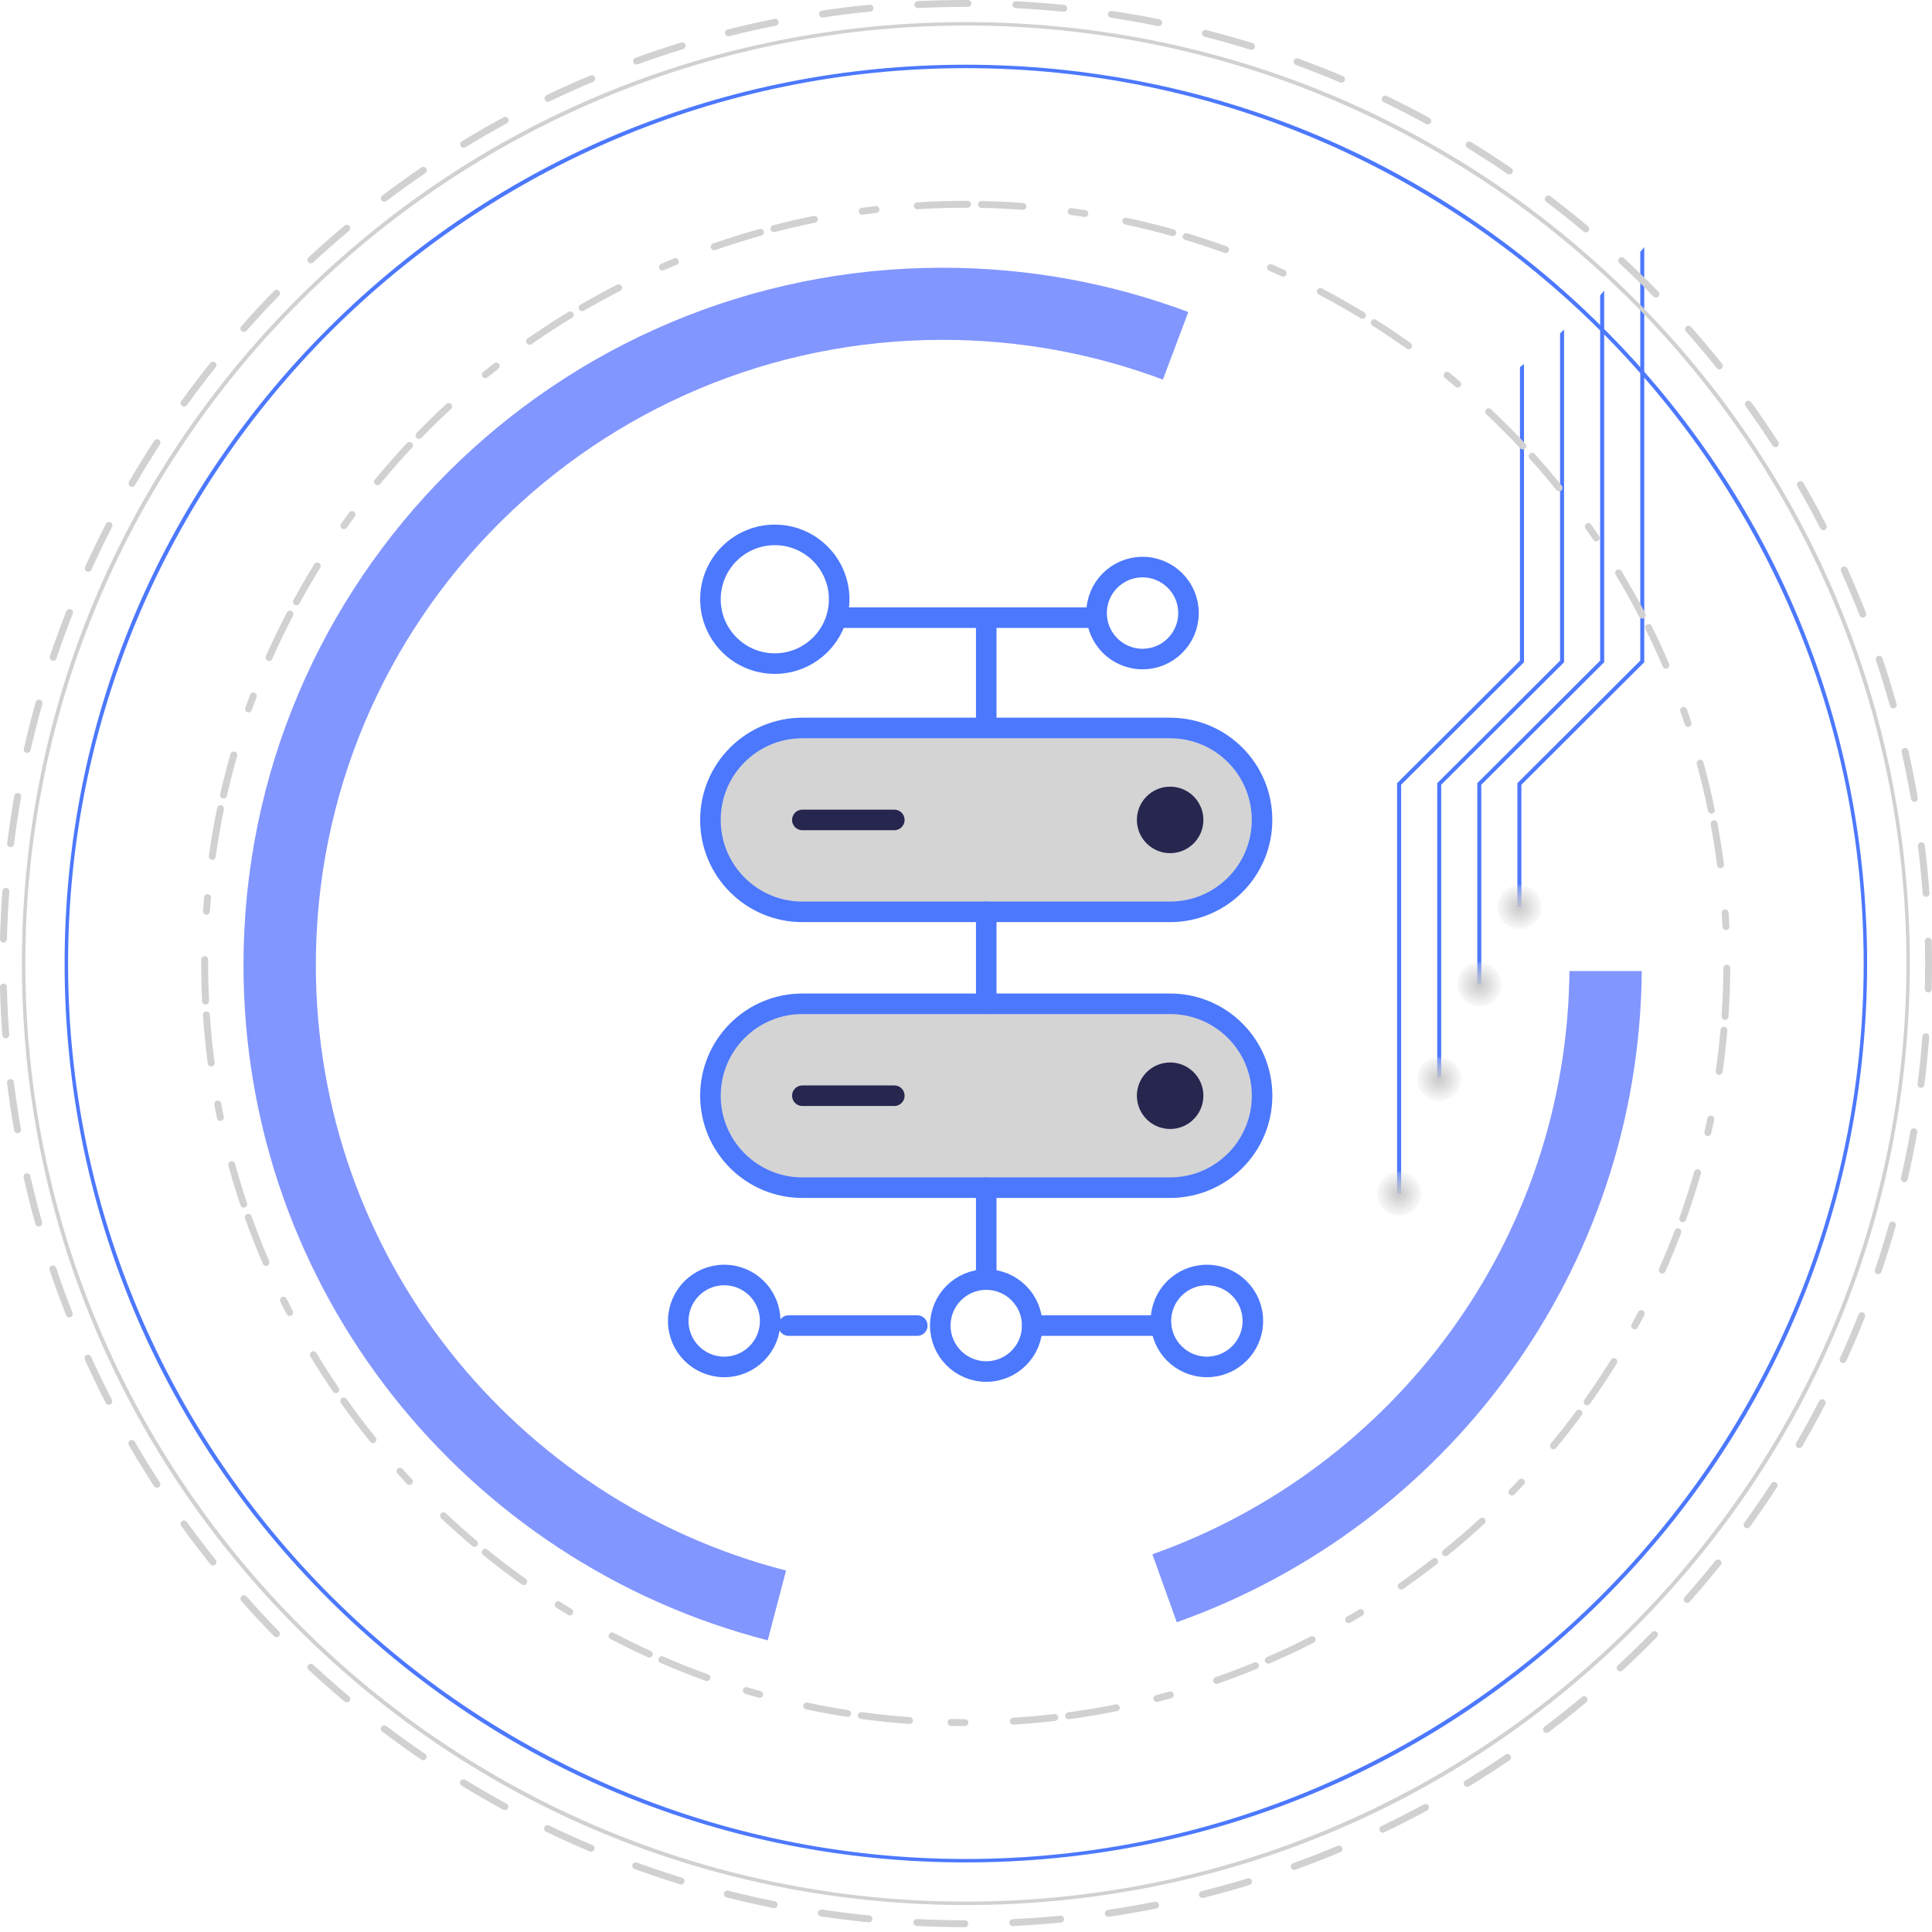 <svg xmlns="http://www.w3.org/2000/svg" width="94" height="94" viewBox="0 0 94 94" fill="none">
<path d="M56.932 48.839H39.039C36.569 48.839 34.566 50.842 34.566 53.312C34.566 55.783 36.569 57.785 39.039 57.785H56.932C59.403 57.785 61.406 55.783 61.406 53.312C61.406 50.842 59.403 48.839 56.932 48.839Z" fill="#D4D4D5" stroke="#4C78FD" stroke-linecap="round" stroke-linejoin="round"/>
<path d="M43.512 53.311H39.038" stroke="#26264F" stroke-linecap="round" stroke-linejoin="round"/>
<circle cx="56.932" cy="53.312" r="1.118" fill="#26264F" stroke="#26264F" stroke-linecap="round" stroke-linejoin="round"/>
<path d="M56.931 35.419H39.038C36.567 35.419 34.565 37.421 34.565 39.892C34.565 42.362 36.567 44.365 39.038 44.365H56.931C59.401 44.365 61.404 42.362 61.404 39.892C61.404 37.421 59.401 35.419 56.931 35.419Z" fill="#D4D4D5" stroke="#4C78FD" stroke-linecap="round" stroke-linejoin="round"/>
<path d="M43.512 39.893H39.038" stroke="#26264F" stroke-linecap="round" stroke-linejoin="round"/>
<circle cx="56.932" cy="39.892" r="1.118" fill="#26264F" stroke="#26264F" stroke-linecap="round" stroke-linejoin="round"/>
<path d="M47.985 44.365V48.839" stroke="#4C78FD" stroke-linecap="round" stroke-linejoin="round"/>
<path d="M47.985 30.274V34.971" stroke="#4C78FD" stroke-linecap="round" stroke-linejoin="round"/>
<path d="M47.985 57.785V62.258" stroke="#4C78FD" stroke-linecap="round" stroke-linejoin="round"/>
<path d="M47.985 66.731C49.221 66.731 50.222 65.729 50.222 64.494C50.222 63.259 49.221 62.257 47.985 62.257C46.75 62.257 45.749 63.259 45.749 64.494C45.749 65.729 46.75 66.731 47.985 66.731Z" stroke="#4C78FD" stroke-linecap="round" stroke-linejoin="round"/>
<path d="M58.72 66.507C59.955 66.507 60.957 65.506 60.957 64.271C60.957 63.035 59.955 62.034 58.72 62.034C57.485 62.034 56.483 63.035 56.483 64.271C56.483 65.506 57.485 66.507 58.72 66.507Z" stroke="#4C78FD" stroke-linecap="round" stroke-linejoin="round"/>
<path d="M35.237 66.507C36.472 66.507 37.473 65.506 37.473 64.271C37.473 63.035 36.472 62.034 35.237 62.034C34.001 62.034 33 63.035 33 64.271C33 65.506 34.001 66.507 35.237 66.507Z" stroke="#4C78FD" stroke-linecap="round" stroke-linejoin="round"/>
<path d="M50.222 64.495H56.485" stroke="#4C78FD" stroke-linecap="round" stroke-linejoin="round"/>
<path d="M55.59 32.065C56.825 32.065 57.826 31.063 57.826 29.828C57.826 28.593 56.825 27.591 55.59 27.591C54.354 27.591 53.353 28.593 53.353 29.828C53.353 31.063 54.354 32.065 55.59 32.065Z" stroke="#4C78FD" stroke-linecap="round" stroke-linejoin="round"/>
<path d="M37.698 32.287C39.427 32.287 40.829 30.886 40.829 29.156C40.829 27.427 39.427 26.025 37.698 26.025C35.968 26.025 34.566 27.427 34.566 29.156C34.566 30.886 35.968 32.287 37.698 32.287Z" stroke="#4C78FD" stroke-linecap="round" stroke-linejoin="round"/>
<path d="M40.827 30.052H53.352" stroke="#4C78FD" stroke-linecap="round" stroke-linejoin="round"/>
<path d="M44.63 64.495H38.368" stroke="#4C78FD" stroke-linecap="round" stroke-linejoin="round"/>
<path d="M56.58 18.468C53.246 17.22 49.636 16.535 45.865 16.535C29.021 16.535 15.367 30.153 15.367 46.952C15.367 61.127 25.089 73.036 38.245 76.413L37.353 79.809C22.684 76.04 11.847 62.759 11.847 46.953C11.847 28.216 27.078 13.026 45.865 13.026C50.07 13.026 54.098 13.789 57.816 15.182L56.58 18.468Z" fill="#8296FF"/>
<path d="M57.255 78.928L56.068 75.623C67.806 71.467 76.236 60.348 76.36 47.245L79.879 47.245C79.755 61.87 70.353 74.285 57.255 78.928Z" fill="#8296FF"/>
<path d="M74.148 32.222L68.171 38.183L68.171 58.077L67.975 58.077L67.975 38.102L73.952 32.142L73.952 17.861L74.148 17.712L74.148 32.222Z" fill="#4C78FD"/>
<path d="M76.098 32.222L70.121 38.183L70.121 52.434L69.927 52.434L69.927 38.103L75.904 32.142L75.904 16.221L76.098 16.037L76.098 32.222Z" fill="#4C78FD"/>
<path d="M78.05 32.221L72.071 38.182L72.071 47.895L71.877 47.895L71.877 38.102L77.854 32.141L77.854 14.372L78.05 14.143L78.05 32.221Z" fill="#4C78FD"/>
<path d="M80 32.221L74.023 38.182L74.023 44.135L73.827 44.135L73.827 38.102L79.806 32.141L79.806 12.254L80 12.024L80 32.221Z" fill="#4C78FD"/>
<path d="M73.925 43.065C73.332 43.065 72.852 43.543 72.852 44.135C72.852 44.727 73.332 45.205 73.925 45.205C74.518 45.205 74.998 44.727 74.998 44.135C74.998 43.543 74.518 43.065 73.925 43.065Z" fill="url(#paint0_radial_3777_30938)"/>
<path d="M71.975 46.825C71.382 46.825 70.902 47.303 70.902 47.895C70.902 48.487 71.382 48.965 71.975 48.965C72.569 48.965 73.048 48.487 73.048 47.895C73.048 47.303 72.569 46.825 71.975 46.825Z" fill="url(#paint1_radial_3777_30938)"/>
<path d="M70.023 51.431C69.43 51.431 68.95 51.909 68.95 52.501C68.95 53.093 69.43 53.571 70.023 53.571C70.617 53.571 71.096 53.093 71.096 52.501C71.096 51.909 70.617 51.431 70.023 51.431Z" fill="url(#paint2_radial_3777_30938)"/>
<path d="M68.073 57.006C67.48 57.006 67 57.485 67 58.077C67 58.669 67.48 59.147 68.073 59.147C68.666 59.147 69.146 58.669 69.146 58.077C69.146 57.485 68.666 57.006 68.073 57.006Z" fill="url(#paint3_radial_3777_30938)"/>
<path d="M15.987 15.958C24.269 7.698 35.281 3.149 46.993 3.149C58.706 3.149 69.718 7.698 78 15.958C86.281 24.218 90.843 35.2 90.843 46.882C90.843 58.563 86.281 69.546 78 77.806C69.718 86.066 58.706 90.615 46.993 90.615C35.281 90.615 24.269 86.066 15.987 77.806C7.705 69.546 3.144 58.563 3.144 46.882C3.144 35.2 7.705 24.218 15.987 15.958ZM46.993 3.316C22.907 3.316 3.312 22.86 3.312 46.882C3.312 70.904 22.907 90.447 46.993 90.447C71.079 90.447 90.675 70.904 90.675 46.882C90.675 22.86 71.079 3.316 46.993 3.316Z" fill="#4C78FD"/>
<path d="M14.516 14.491C23.191 5.84 34.726 1.075 46.993 1.075C59.261 1.075 70.796 5.84 79.47 14.491C88.144 23.142 92.922 34.647 92.922 46.882C92.922 59.117 88.144 70.62 79.47 79.273C70.796 87.924 59.261 92.688 46.993 92.688C34.726 92.688 23.191 87.924 14.516 79.273C5.842 70.621 1.065 59.117 1.065 46.882C1.065 34.647 5.842 23.142 14.516 14.491ZM46.993 1.242C21.76 1.242 1.232 21.716 1.232 46.882C1.232 72.048 21.76 92.521 46.993 92.521C72.226 92.521 92.754 72.048 92.754 46.882C92.754 21.716 72.226 1.242 46.993 1.242Z" fill="#D1D1D1"/>
<path d="M0.164 47.857L0.168 47.857C0.255 47.857 0.329 47.925 0.334 48.013L0.334 48.019C0.354 48.792 0.391 49.571 0.448 50.337C0.456 50.427 0.384 50.509 0.293 50.516C0.288 50.516 0.285 50.518 0.28 50.518C0.196 50.516 0.124 50.453 0.114 50.369L0.114 50.362C0.114 50.362 0.112 50.354 0.112 50.352C0.057 49.584 0.018 48.803 5.53004e-06 48.028L5.53019e-06 48.024C5.53421e-06 47.932 0.072 47.859 0.164 47.857ZM0.117 43.357C0.122 43.27 0.196 43.203 0.283 43.201C0.288 43.201 0.292 43.201 0.297 43.201C0.387 43.208 0.458 43.285 0.451 43.38C0.394 44.156 0.355 44.935 0.337 45.698C0.334 45.788 0.258 45.86 0.169 45.86L0.164 45.86C0.072 45.86 5.62807e-06 45.785 5.63209e-06 45.693L5.63224e-06 45.69C0.02 44.91 0.059 44.126 0.117 43.355L0.117 43.357ZM0.342 52.678C0.335 52.59 0.401 52.511 0.488 52.501C0.496 52.501 0.503 52.501 0.51 52.501C0.592 52.501 0.661 52.561 0.674 52.642L0.674 52.648C0.77 53.414 0.885 54.185 1.018 54.943C1.035 55.033 0.973 55.12 0.882 55.137C0.872 55.139 0.862 55.139 0.852 55.139C0.771 55.139 0.703 55.08 0.688 55.001C0.555 54.239 0.439 53.465 0.344 52.7C0.344 52.697 0.344 52.694 0.344 52.688L0.344 52.68L0.342 52.678ZM0.349 41.032C0.444 40.263 0.562 39.485 0.696 38.721C0.711 38.64 0.78 38.582 0.86 38.582C0.87 38.582 0.88 38.582 0.89 38.585C0.981 38.6 1.043 38.687 1.026 38.778C0.894 39.535 0.776 40.308 0.681 41.072C0.671 41.156 0.6 41.219 0.515 41.219C0.508 41.219 0.501 41.219 0.495 41.218C0.411 41.208 0.347 41.136 0.347 41.052C0.347 41.045 0.347 41.039 0.347 41.032L0.349 41.032ZM1.274 57.09C1.288 57.087 1.3 57.087 1.313 57.087C1.392 57.087 1.459 57.14 1.476 57.216L1.476 57.226C1.647 57.968 1.838 58.721 2.046 59.46L2.046 59.467C2.071 59.554 2.017 59.647 1.93 59.672C1.915 59.676 1.9 59.677 1.885 59.677C1.824 59.677 1.769 59.646 1.741 59.594L1.741 59.607L1.722 59.552C1.513 58.806 1.32 58.045 1.149 57.291C1.145 57.278 1.144 57.266 1.144 57.254C1.144 57.175 1.199 57.109 1.274 57.09ZM1.159 36.429C1.331 35.674 1.526 34.911 1.736 34.165C1.757 34.093 1.823 34.043 1.897 34.043C1.913 34.043 1.928 34.043 1.943 34.05C2.031 34.073 2.084 34.169 2.059 34.255L2.059 34.261C1.85 34.998 1.657 35.754 1.486 36.503C1.469 36.58 1.402 36.634 1.323 36.634C1.31 36.634 1.298 36.634 1.284 36.63C1.209 36.614 1.154 36.545 1.154 36.466C1.154 36.455 1.154 36.441 1.159 36.429ZM2.519 61.579C2.535 61.572 2.554 61.569 2.572 61.569C2.644 61.569 2.708 61.616 2.73 61.684C2.978 62.418 3.245 63.153 3.526 63.87C3.56 63.954 3.516 64.052 3.432 64.086C3.412 64.094 3.392 64.097 3.37 64.097C3.302 64.097 3.24 64.056 3.215 63.99C2.928 63.261 2.658 62.522 2.413 61.79C2.406 61.773 2.405 61.755 2.405 61.738C2.405 61.666 2.45 61.601 2.519 61.579ZM2.426 31.931C2.673 31.202 2.941 30.466 3.226 29.745C3.226 29.742 3.226 29.738 3.23 29.735L3.23 29.73C3.258 29.668 3.318 29.63 3.386 29.63C3.406 29.63 3.427 29.633 3.448 29.641C3.531 29.675 3.575 29.772 3.541 29.857C3.26 30.573 2.991 31.307 2.745 32.038C2.722 32.106 2.658 32.152 2.586 32.152C2.567 32.152 2.55 32.148 2.532 32.143C2.463 32.12 2.418 32.056 2.418 31.984C2.418 31.966 2.421 31.949 2.426 31.931ZM4.211 65.929C4.232 65.919 4.256 65.914 4.279 65.914C4.345 65.914 4.405 65.952 4.432 66.011C4.749 66.711 5.088 67.414 5.44 68.096L5.45 68.118C5.482 68.197 5.446 68.292 5.371 68.33C5.347 68.342 5.322 68.349 5.295 68.349C5.233 68.349 5.178 68.315 5.148 68.262L5.145 68.258C5.145 68.258 5.143 68.252 5.141 68.25C4.789 67.564 4.449 66.862 4.13 66.158C4.13 66.158 4.13 66.153 4.127 66.15L4.122 66.138C4.115 66.119 4.112 66.099 4.112 66.081C4.112 66.016 4.15 65.956 4.211 65.929ZM4.138 27.588C4.459 26.88 4.801 26.174 5.156 25.485C5.185 25.43 5.242 25.395 5.306 25.395C5.332 25.395 5.357 25.402 5.381 25.414C5.461 25.455 5.495 25.559 5.453 25.639L5.441 25.663C5.096 26.333 4.762 27.024 4.449 27.715C4.449 27.718 4.449 27.721 4.445 27.725L4.445 27.728C4.415 27.787 4.356 27.823 4.291 27.823C4.268 27.823 4.244 27.818 4.222 27.808C4.164 27.782 4.125 27.721 4.125 27.656C4.125 27.633 4.128 27.609 4.138 27.588ZM6.33 70.085C6.355 70.07 6.384 70.061 6.414 70.061C6.473 70.061 6.53 70.093 6.558 70.145C6.947 70.814 7.356 71.481 7.774 72.127C7.824 72.202 7.801 72.309 7.725 72.357C7.698 72.376 7.666 72.384 7.635 72.384C7.578 72.384 7.524 72.356 7.494 72.309C7.07 71.655 6.657 70.984 6.27 70.312C6.255 70.287 6.246 70.258 6.246 70.228C6.246 70.17 6.278 70.115 6.33 70.085ZM6.276 23.437C6.664 22.77 7.075 22.102 7.495 21.453L7.514 21.422L7.514 21.427C7.546 21.392 7.591 21.37 7.64 21.371C7.673 21.371 7.703 21.38 7.73 21.396C7.806 21.445 7.829 21.554 7.781 21.629C7.363 22.273 6.956 22.935 6.57 23.599C6.57 23.602 6.568 23.604 6.566 23.606L6.551 23.631L6.551 23.627C6.52 23.666 6.473 23.689 6.421 23.689C6.392 23.689 6.364 23.681 6.338 23.666C6.286 23.636 6.255 23.581 6.255 23.52C6.255 23.492 6.261 23.464 6.276 23.437ZM8.854 74.006C8.882 73.986 8.916 73.975 8.951 73.975C9.005 73.975 9.057 74.001 9.088 74.045L9.097 74.058C9.545 74.679 10.014 75.296 10.492 75.891L10.492 75.894C10.551 75.965 10.537 76.075 10.467 76.13C10.438 76.154 10.403 76.165 10.364 76.167C10.312 76.167 10.264 76.144 10.232 76.103C9.746 75.496 9.27 74.869 8.815 74.24C8.795 74.212 8.783 74.177 8.783 74.142C8.783 74.088 8.81 74.038 8.854 74.006ZM8.818 19.518C9.271 18.891 9.746 18.267 10.229 17.664C10.229 17.664 10.232 17.659 10.235 17.657L10.249 17.64C10.281 17.612 10.323 17.593 10.366 17.595C10.405 17.595 10.44 17.607 10.47 17.63C10.541 17.687 10.552 17.796 10.497 17.866L10.494 17.869C10.016 18.466 9.546 19.084 9.097 19.706C9.097 19.709 9.093 19.711 9.092 19.714L9.088 19.717C9.057 19.759 9.006 19.784 8.954 19.783C8.919 19.783 8.886 19.773 8.857 19.753C8.813 19.721 8.788 19.671 8.788 19.615C8.788 19.58 8.798 19.547 8.818 19.518ZM11.755 77.659C11.785 77.632 11.823 77.617 11.864 77.617C11.912 77.615 11.957 77.637 11.991 77.672C12.506 78.254 13.039 78.828 13.574 79.375C13.636 79.438 13.634 79.549 13.571 79.611C13.539 79.641 13.498 79.657 13.455 79.659C13.41 79.659 13.366 79.641 13.332 79.607C12.796 79.059 12.261 78.483 11.746 77.901L11.726 77.88C11.708 77.851 11.698 77.818 11.698 77.783C11.698 77.736 11.718 77.691 11.755 77.659ZM11.741 15.868C12.256 15.286 12.791 14.71 13.334 14.155C13.366 14.123 13.411 14.105 13.457 14.105C13.502 14.105 13.54 14.122 13.571 14.152C13.636 14.215 13.636 14.326 13.574 14.389C13.034 14.941 12.501 15.515 11.993 16.09C11.959 16.127 11.914 16.147 11.865 16.147C11.825 16.147 11.785 16.132 11.755 16.105C11.719 16.073 11.699 16.026 11.699 15.98C11.699 15.938 11.713 15.899 11.741 15.868ZM15.001 81.004C15.033 80.97 15.078 80.95 15.127 80.95C15.169 80.95 15.207 80.967 15.239 80.995C15.801 81.517 16.388 82.034 16.981 82.532C17.05 82.589 17.058 82.699 17.001 82.766C16.97 82.805 16.923 82.826 16.872 82.826C16.834 82.826 16.795 82.811 16.765 82.788C16.168 82.286 15.578 81.765 15.009 81.239C14.976 81.208 14.956 81.164 14.956 81.117C14.956 81.076 14.973 81.035 15.001 81.004ZM15.011 12.523C15.583 11.993 16.173 11.473 16.768 10.974C16.797 10.951 16.835 10.936 16.874 10.936C16.924 10.936 16.971 10.957 17.005 10.996C17.062 11.065 17.052 11.175 16.983 11.23C16.394 11.723 15.807 12.24 15.239 12.767C15.209 12.795 15.169 12.812 15.127 12.812C15.08 12.812 15.034 12.794 15.003 12.759C14.974 12.729 14.957 12.688 14.957 12.645C14.957 12.601 14.977 12.555 15.011 12.523ZM18.563 84.011C18.596 83.969 18.645 83.945 18.698 83.945C18.734 83.945 18.769 83.957 18.797 83.979C19.411 84.444 20.047 84.9 20.684 85.335C20.758 85.385 20.779 85.494 20.727 85.568C20.697 85.613 20.643 85.641 20.588 85.641C20.555 85.641 20.523 85.629 20.494 85.611C19.86 85.178 19.223 84.72 18.603 84.251C18.603 84.25 18.598 84.248 18.594 84.246L18.591 84.243C18.552 84.211 18.529 84.163 18.529 84.113C18.529 84.076 18.541 84.041 18.563 84.011ZM18.599 9.516C19.218 9.048 19.855 8.589 20.494 8.153C20.498 8.153 20.499 8.15 20.503 8.148L20.514 8.139C20.54 8.126 20.566 8.119 20.595 8.119C20.652 8.119 20.704 8.146 20.734 8.191C20.786 8.267 20.764 8.374 20.691 8.424C20.052 8.86 19.416 9.317 18.802 9.782C18.772 9.804 18.739 9.815 18.702 9.815C18.648 9.815 18.599 9.792 18.568 9.75C18.544 9.72 18.532 9.686 18.532 9.648C18.532 9.596 18.558 9.548 18.599 9.516ZM22.404 86.651C22.436 86.601 22.49 86.571 22.548 86.571C22.579 86.571 22.609 86.579 22.634 86.594C23.288 86.994 23.964 87.385 24.646 87.757C24.723 87.8 24.755 87.906 24.712 87.984C24.683 88.038 24.626 88.071 24.564 88.071C24.537 88.071 24.51 88.064 24.487 88.051L24.478 88.048C23.801 87.678 23.122 87.285 22.459 86.88C22.409 86.85 22.379 86.797 22.379 86.738C22.379 86.707 22.387 86.676 22.404 86.651ZM22.471 6.877C23.132 6.472 23.816 6.077 24.502 5.705C24.525 5.691 24.554 5.684 24.581 5.684C24.643 5.684 24.7 5.718 24.728 5.771C24.772 5.85 24.74 5.955 24.661 5.999C23.982 6.368 23.305 6.76 22.646 7.163C22.619 7.178 22.589 7.186 22.558 7.186C22.5 7.186 22.446 7.158 22.416 7.106C22.399 7.081 22.391 7.049 22.391 7.019C22.391 6.962 22.421 6.907 22.471 6.877ZM26.487 88.894C26.514 88.837 26.575 88.8 26.638 88.8C26.663 88.8 26.689 88.805 26.71 88.817C27.413 89.155 28.124 89.476 28.826 89.772C28.909 89.807 28.951 89.907 28.915 89.991C28.889 90.053 28.828 90.093 28.761 90.093C28.738 90.093 28.716 90.088 28.696 90.08C27.981 89.779 27.265 89.456 26.564 89.118C26.507 89.09 26.471 89.031 26.471 88.968C26.471 88.942 26.476 88.917 26.487 88.894ZM26.588 4.634C27.291 4.296 28.01 3.972 28.727 3.671C28.748 3.663 28.77 3.658 28.793 3.658C28.86 3.658 28.92 3.698 28.947 3.76C28.982 3.843 28.941 3.943 28.858 3.979C28.151 4.276 27.436 4.599 26.734 4.935C26.712 4.947 26.687 4.952 26.662 4.952C26.598 4.952 26.538 4.915 26.511 4.858C26.499 4.835 26.494 4.811 26.494 4.786C26.494 4.721 26.529 4.663 26.588 4.634ZM30.77 90.72C30.795 90.655 30.857 90.61 30.927 90.61C30.948 90.61 30.968 90.613 30.986 90.62C31.717 90.886 32.459 91.135 33.191 91.361C33.277 91.388 33.327 91.483 33.3 91.57C33.279 91.64 33.215 91.689 33.141 91.689C33.124 91.689 33.107 91.685 33.091 91.68C32.349 91.451 31.605 91.202 30.881 90.938C30.877 90.938 30.874 90.938 30.87 90.934L30.866 90.934C30.802 90.907 30.76 90.846 30.76 90.777C30.76 90.757 30.763 90.739 30.77 90.72ZM30.913 2.815C31.65 2.547 32.4 2.296 33.141 2.069C33.156 2.064 33.173 2.06 33.19 2.06C33.263 2.06 33.329 2.109 33.349 2.179C33.376 2.266 33.325 2.361 33.238 2.388L33.228 2.392C32.492 2.617 31.753 2.865 31.028 3.129C31.01 3.136 30.99 3.139 30.97 3.139C30.901 3.139 30.837 3.094 30.814 3.029C30.807 3.01 30.803 2.99 30.803 2.972C30.803 2.902 30.847 2.838 30.913 2.815ZM35.225 92.112C35.245 92.036 35.311 91.986 35.388 91.984C35.401 91.984 35.416 91.986 35.43 91.991C36.181 92.182 36.944 92.354 37.697 92.506C37.788 92.525 37.846 92.617 37.828 92.704C37.813 92.782 37.744 92.837 37.665 92.837C37.653 92.837 37.642 92.837 37.632 92.834C36.865 92.68 36.097 92.505 35.346 92.314C35.272 92.296 35.22 92.229 35.22 92.153C35.22 92.138 35.22 92.125 35.225 92.112ZM35.396 1.437C36.151 1.246 36.919 1.072 37.682 0.92C37.692 0.916 37.704 0.916 37.715 0.916C37.794 0.916 37.863 0.973 37.878 1.05C37.897 1.139 37.836 1.229 37.747 1.248L37.737 1.248L37.737 1.249C36.979 1.401 36.22 1.574 35.478 1.761C35.465 1.764 35.452 1.766 35.437 1.766C35.361 1.766 35.294 1.714 35.276 1.641C35.272 1.627 35.27 1.612 35.27 1.599C35.27 1.522 35.321 1.457 35.396 1.437ZM39.798 93.05C39.81 92.969 39.882 92.908 39.962 92.908C39.972 92.908 39.981 92.908 39.989 92.908C40.755 93.023 41.533 93.12 42.297 93.195C42.389 93.205 42.456 93.287 42.447 93.379C42.439 93.465 42.367 93.53 42.281 93.53C42.275 93.53 42.27 93.53 42.263 93.53C41.497 93.454 40.714 93.356 39.939 93.24C39.857 93.227 39.796 93.157 39.796 93.075C39.796 93.067 39.796 93.058 39.796 93.05L39.798 93.05ZM39.989 0.517C40.757 0.401 41.54 0.306 42.315 0.229C42.32 0.229 42.327 0.229 42.332 0.229C42.419 0.229 42.489 0.294 42.498 0.381C42.506 0.473 42.439 0.555 42.347 0.564C41.575 0.639 40.799 0.736 40.039 0.85C40.029 0.85 40.021 0.85 40.014 0.85C39.931 0.85 39.862 0.789 39.848 0.706C39.848 0.697 39.848 0.689 39.848 0.682C39.848 0.599 39.909 0.528 39.991 0.517L39.989 0.517ZM44.441 93.53C44.446 93.441 44.518 93.371 44.607 93.371L44.617 93.371C45.395 93.409 46.177 93.429 46.943 93.429C47.035 93.429 47.111 93.505 47.111 93.597C47.111 93.642 47.092 93.684 47.06 93.715C47.03 93.747 46.987 93.764 46.943 93.764C46.163 93.764 45.375 93.744 44.6 93.705C44.51 93.7 44.441 93.627 44.441 93.538L44.441 93.53ZM44.652 0.057C45.42 0.018 46.209 -2.08905e-06 46.993 -2.05475e-06L47.094 -2.05035e-06C47.186 -2.04632e-06 47.262 0.075 47.262 0.167C47.262 0.212 47.245 0.254 47.213 0.286C47.181 0.318 47.139 0.334 47.094 0.334L46.993 0.334C46.222 0.334 45.441 0.353 44.667 0.391L44.659 0.391C44.57 0.391 44.496 0.321 44.492 0.232L44.492 0.224C44.492 0.134 44.562 0.06 44.652 0.057ZM49.269 93.376C50.044 93.339 50.825 93.282 51.59 93.207L51.606 93.207C51.692 93.207 51.764 93.272 51.772 93.358C51.781 93.453 51.714 93.531 51.621 93.54C50.85 93.615 50.065 93.672 49.284 93.71L49.276 93.71C49.187 93.71 49.114 93.64 49.109 93.552L49.109 93.543C49.109 93.453 49.18 93.381 49.269 93.376ZM49.26 0.221C49.265 0.13 49.339 0.062 49.428 0.062L49.436 0.062C50.215 0.102 51.001 0.161 51.774 0.239C51.864 0.248 51.932 0.331 51.923 0.421C51.915 0.508 51.843 0.572 51.757 0.572L51.74 0.572C50.977 0.495 50.196 0.435 49.42 0.396C49.331 0.391 49.26 0.318 49.26 0.229L49.26 0.221ZM53.898 92.924C54.66 92.811 55.428 92.678 56.181 92.528C56.184 92.528 56.187 92.528 56.191 92.528L56.201 92.528C56.201 92.528 56.216 92.528 56.224 92.528C56.303 92.528 56.372 92.585 56.387 92.663C56.405 92.75 56.348 92.837 56.263 92.858L56.256 92.858C56.256 92.858 56.248 92.861 56.246 92.861C55.488 93.013 54.713 93.147 53.947 93.26C53.939 93.26 53.93 93.26 53.922 93.26C53.838 93.26 53.769 93.2 53.756 93.117C53.756 93.108 53.756 93.102 53.756 93.093C53.756 93.011 53.818 92.939 53.9 92.928L53.898 92.924ZM53.907 0.672C53.919 0.589 53.989 0.53 54.073 0.53C54.081 0.53 54.09 0.53 54.098 0.532C54.868 0.647 55.642 0.784 56.405 0.94C56.494 0.958 56.555 1.047 56.536 1.137C56.519 1.214 56.451 1.271 56.372 1.271C56.362 1.271 56.35 1.269 56.338 1.268C55.582 1.114 54.811 0.978 54.048 0.861C53.966 0.85 53.905 0.779 53.905 0.697C53.905 0.689 53.905 0.681 53.905 0.672L53.907 0.672ZM58.459 92.015C59.209 91.827 59.962 91.617 60.7 91.391C60.717 91.386 60.733 91.382 60.75 91.382C60.824 91.382 60.888 91.431 60.909 91.501C60.936 91.588 60.884 91.683 60.799 91.71C60.049 91.939 59.289 92.152 58.542 92.339C58.527 92.342 58.513 92.344 58.5 92.344C58.423 92.344 58.357 92.292 58.337 92.219C58.334 92.205 58.332 92.19 58.332 92.177C58.332 92.1 58.384 92.035 58.459 92.015ZM58.485 1.582C58.503 1.508 58.57 1.457 58.647 1.457C58.661 1.457 58.674 1.458 58.686 1.462L58.693 1.462C59.444 1.656 60.202 1.87 60.943 2.099C61.03 2.126 61.08 2.221 61.054 2.308C61.032 2.378 60.968 2.425 60.894 2.425C60.877 2.425 60.861 2.425 60.844 2.418C60.108 2.191 59.355 1.977 58.605 1.786C58.532 1.768 58.48 1.701 58.48 1.624C58.48 1.611 58.481 1.595 58.485 1.582ZM62.911 90.653C63.641 90.391 64.372 90.105 65.083 89.807C65.103 89.797 65.125 89.794 65.148 89.794C65.216 89.794 65.276 89.834 65.301 89.896C65.338 89.979 65.296 90.08 65.212 90.115C64.494 90.416 63.758 90.704 63.026 90.969C63.007 90.976 62.987 90.979 62.968 90.979C62.898 90.979 62.834 90.934 62.811 90.869C62.804 90.851 62.801 90.831 62.801 90.812C62.801 90.742 62.846 90.678 62.911 90.655L62.911 90.653ZM62.948 2.947C62.972 2.88 63.036 2.836 63.106 2.836C63.126 2.836 63.145 2.84 63.163 2.846C63.898 3.116 64.629 3.403 65.338 3.704C65.42 3.738 65.462 3.84 65.427 3.923C65.4 3.985 65.34 4.025 65.272 4.025C65.249 4.025 65.227 4.02 65.207 4.012L65.202 4.009C64.493 3.709 63.768 3.425 63.047 3.161C62.982 3.137 62.938 3.074 62.938 3.004C62.938 2.984 62.942 2.965 62.948 2.947ZM67.181 88.865L67.174 88.865L67.207 88.85C67.9 88.518 68.598 88.161 69.28 87.79C69.305 87.777 69.332 87.77 69.361 87.77C69.423 87.77 69.478 87.803 69.508 87.857C69.55 87.936 69.52 88.041 69.441 88.085C68.757 88.454 68.054 88.814 67.352 89.151C67.33 89.162 67.305 89.168 67.28 89.168C67.216 89.168 67.156 89.13 67.129 89.073C67.117 89.049 67.112 89.026 67.112 89.001C67.112 88.947 67.139 88.897 67.181 88.865ZM67.243 4.746C67.271 4.688 67.33 4.651 67.395 4.651C67.421 4.651 67.444 4.658 67.468 4.668C68.165 5.005 68.866 5.365 69.547 5.738C69.624 5.78 69.656 5.885 69.614 5.965C69.584 6.019 69.527 6.052 69.465 6.052C69.438 6.052 69.409 6.044 69.386 6.031C68.712 5.663 68.017 5.305 67.32 4.969C67.263 4.94 67.226 4.883 67.226 4.818C67.226 4.793 67.233 4.768 67.243 4.746ZM71.297 86.628C71.956 86.227 72.615 85.803 73.254 85.368C73.283 85.349 73.315 85.338 73.348 85.338C73.403 85.338 73.455 85.365 73.487 85.412C73.538 85.486 73.517 85.594 73.444 85.644C72.795 86.084 72.132 86.513 71.473 86.914C71.447 86.93 71.416 86.939 71.386 86.939C71.328 86.939 71.274 86.909 71.242 86.859C71.227 86.832 71.217 86.802 71.217 86.772C71.217 86.713 71.247 86.66 71.297 86.628ZM71.339 6.965C71.371 6.915 71.425 6.885 71.484 6.885C71.514 6.885 71.544 6.894 71.571 6.91C72.225 7.312 72.885 7.738 73.534 8.181C73.608 8.231 73.628 8.34 73.578 8.414C73.546 8.461 73.494 8.487 73.437 8.487C73.403 8.487 73.372 8.476 73.345 8.457L73.34 8.454C72.706 8.021 72.05 7.598 71.395 7.195C71.344 7.164 71.314 7.111 71.314 7.052C71.314 7.022 71.323 6.991 71.339 6.965ZM75.127 84.027L75.124 84.027L75.144 84.012C75.758 83.549 76.371 83.062 76.965 82.566C76.995 82.54 77.032 82.527 77.071 82.525C77.121 82.525 77.168 82.547 77.201 82.586C77.258 82.654 77.248 82.765 77.18 82.822C76.584 83.32 75.967 83.81 75.347 84.28C75.318 84.302 75.283 84.313 75.246 84.313C75.193 84.313 75.144 84.29 75.112 84.246C75.09 84.218 75.079 84.183 75.079 84.146C75.079 84.101 75.095 84.059 75.127 84.027ZM75.196 9.581C75.23 9.539 75.278 9.514 75.332 9.514C75.369 9.514 75.402 9.528 75.431 9.549C76.049 10.018 76.665 10.509 77.26 11.009C77.329 11.066 77.337 11.178 77.28 11.245C77.247 11.284 77.2 11.305 77.15 11.304C77.111 11.304 77.072 11.29 77.044 11.265L77.029 11.252C76.442 10.76 75.837 10.277 75.228 9.815C75.186 9.783 75.162 9.735 75.162 9.681C75.162 9.645 75.174 9.61 75.196 9.581ZM78.711 81.03C79.274 80.509 79.834 79.965 80.377 79.412C80.409 79.378 80.453 79.36 80.5 79.361C80.543 79.361 80.584 79.378 80.614 79.408C80.679 79.47 80.679 79.58 80.617 79.644C80.067 80.206 79.502 80.756 78.939 81.276C78.909 81.305 78.868 81.32 78.826 81.32C78.779 81.32 78.734 81.301 78.702 81.266C78.672 81.236 78.657 81.196 78.657 81.153C78.657 81.109 78.677 81.062 78.711 81.03ZM78.776 12.566C78.81 12.533 78.855 12.513 78.902 12.513C78.944 12.513 78.982 12.53 79.014 12.558C79.581 13.085 80.144 13.633 80.689 14.192C80.751 14.257 80.75 14.366 80.686 14.429C80.654 14.459 80.614 14.476 80.57 14.476C80.527 14.476 80.483 14.459 80.451 14.428L80.448 14.428C79.911 13.876 79.353 13.329 78.784 12.802C78.751 12.772 78.732 12.727 78.732 12.68C78.732 12.638 78.748 12.598 78.776 12.566ZM81.962 77.709C82.475 77.134 82.978 76.537 83.459 75.936C83.491 75.896 83.54 75.874 83.592 75.874C83.629 75.874 83.666 75.888 83.694 75.911C83.763 75.966 83.776 76.073 83.723 76.144C83.723 76.144 83.718 76.147 83.716 76.149C83.23 76.754 82.725 77.353 82.212 77.93C82.18 77.967 82.135 77.987 82.084 77.987C82.044 77.987 82.006 77.972 81.975 77.945C81.94 77.913 81.92 77.868 81.92 77.819C81.92 77.779 81.933 77.739 81.962 77.709ZM82.044 15.893C82.074 15.866 82.113 15.851 82.153 15.851C82.202 15.851 82.249 15.871 82.281 15.908C82.792 16.486 83.299 17.09 83.786 17.701C83.842 17.769 83.83 17.88 83.76 17.935C83.729 17.958 83.694 17.971 83.656 17.971C83.604 17.971 83.557 17.948 83.523 17.908C83.047 17.309 82.544 16.71 82.029 16.128C82.002 16.098 81.987 16.058 81.987 16.018C81.987 15.97 82.007 15.924 82.044 15.893ZM84.866 74.09C85.312 73.473 85.753 72.832 86.174 72.183C86.176 72.183 86.178 72.18 86.179 72.177L86.194 72.153L86.194 72.158C86.226 72.122 86.272 72.102 86.32 72.102C86.352 72.102 86.384 72.112 86.411 72.128C86.486 72.177 86.51 72.284 86.461 72.359C86.037 73.011 85.592 73.659 85.138 74.286C85.106 74.331 85.056 74.356 85 74.356C84.965 74.356 84.932 74.344 84.903 74.324C84.86 74.292 84.834 74.242 84.834 74.189C84.834 74.153 84.844 74.12 84.866 74.09ZM84.967 19.527C84.995 19.507 85.029 19.495 85.064 19.495C85.109 19.495 85.155 19.513 85.187 19.547L85.187 19.544L85.202 19.565C85.202 19.565 85.202 19.569 85.205 19.572C85.656 20.197 86.099 20.846 86.521 21.498C86.57 21.574 86.546 21.681 86.471 21.729C86.444 21.746 86.412 21.756 86.38 21.756C86.323 21.756 86.27 21.728 86.24 21.679C85.822 21.034 85.383 20.39 84.933 19.768L84.927 19.758C84.906 19.729 84.897 19.697 84.897 19.662C84.897 19.609 84.923 19.558 84.967 19.527ZM87.395 70.202C87.777 69.544 88.151 68.864 88.505 68.18C88.507 68.176 88.508 68.173 88.51 68.17L88.51 68.165C88.542 68.111 88.597 68.079 88.659 68.079C88.686 68.079 88.711 68.084 88.735 68.098C88.815 68.138 88.849 68.243 88.808 68.322C88.455 69.006 88.077 69.695 87.685 70.371C87.655 70.421 87.6 70.454 87.539 70.453C87.509 70.453 87.481 70.446 87.455 70.431C87.403 70.401 87.371 70.346 87.371 70.285C87.371 70.257 87.38 70.228 87.395 70.202ZM87.514 23.433C87.539 23.418 87.569 23.412 87.598 23.412C87.658 23.412 87.714 23.444 87.744 23.495C88.131 24.168 88.508 24.858 88.864 25.551C88.906 25.631 88.872 25.735 88.792 25.776C88.767 25.788 88.742 25.795 88.715 25.795C88.651 25.795 88.594 25.76 88.565 25.703C88.21 25.012 87.836 24.325 87.452 23.663C87.439 23.636 87.43 23.607 87.43 23.579C87.43 23.519 87.462 23.464 87.514 23.433ZM89.521 66.084C89.84 65.383 90.145 64.666 90.427 63.952C90.452 63.888 90.514 63.847 90.583 63.847C90.604 63.847 90.624 63.85 90.645 63.858C90.728 63.892 90.772 63.99 90.739 64.076C90.454 64.796 90.147 65.519 89.826 66.223C89.799 66.283 89.739 66.322 89.674 66.32C89.65 66.32 89.627 66.315 89.605 66.307C89.545 66.278 89.506 66.22 89.506 66.153C89.506 66.129 89.511 66.106 89.521 66.084ZM89.659 27.576C89.682 27.568 89.704 27.563 89.729 27.563C89.794 27.563 89.855 27.601 89.882 27.661C90.202 28.372 90.507 29.098 90.79 29.82C90.824 29.904 90.781 30.004 90.695 30.036C90.675 30.044 90.655 30.048 90.635 30.048C90.564 30.048 90.504 30.006 90.479 29.942L90.479 29.939C90.195 29.222 89.892 28.501 89.575 27.798C89.565 27.777 89.56 27.753 89.56 27.73C89.56 27.665 89.598 27.604 89.659 27.576ZM91.227 61.773C91.471 61.049 91.703 60.304 91.912 59.562C91.912 59.56 91.912 59.559 91.912 59.557L91.929 59.503L91.929 59.519C91.959 59.468 92.013 59.435 92.073 59.435C92.088 59.435 92.105 59.438 92.119 59.442C92.206 59.467 92.26 59.56 92.236 59.647C92.025 60.39 91.792 61.141 91.542 61.88C91.518 61.949 91.455 61.994 91.384 61.994C91.366 61.994 91.347 61.992 91.331 61.985C91.262 61.962 91.215 61.898 91.215 61.826C91.215 61.81 91.218 61.791 91.225 61.773L91.227 61.773ZM91.377 31.916C91.396 31.911 91.413 31.907 91.431 31.907C91.503 31.907 91.567 31.954 91.59 32.021C91.837 32.757 92.067 33.51 92.276 34.257C92.301 34.344 92.246 34.438 92.16 34.463C92.145 34.466 92.129 34.469 92.114 34.468C92.04 34.468 91.973 34.418 91.953 34.346C91.745 33.6 91.515 32.852 91.272 32.128C91.267 32.111 91.263 32.093 91.263 32.075C91.263 32.003 91.309 31.939 91.377 31.916ZM92.489 57.309L92.496 57.281C92.665 56.543 92.818 55.787 92.952 55.035C92.965 54.955 93.036 54.898 93.116 54.898C93.126 54.898 93.136 54.898 93.147 54.898C93.235 54.914 93.297 54.998 93.282 55.092L93.282 55.097C93.145 55.861 92.989 56.63 92.816 57.381C92.799 57.458 92.732 57.512 92.653 57.512C92.642 57.512 92.628 57.51 92.617 57.508C92.54 57.49 92.486 57.423 92.486 57.344C92.486 57.333 92.486 57.319 92.489 57.308L92.489 57.309ZM92.648 36.396C92.66 36.396 92.674 36.393 92.687 36.393C92.766 36.393 92.831 36.446 92.85 36.523C93.021 37.281 93.175 38.052 93.308 38.814C93.324 38.908 93.26 38.993 93.17 39.008C93.16 39.01 93.15 39.01 93.141 39.01C93.059 39.01 92.991 38.952 92.977 38.871C92.845 38.115 92.692 37.349 92.523 36.597C92.519 36.585 92.518 36.572 92.518 36.56C92.518 36.481 92.573 36.413 92.648 36.396ZM93.299 52.74C93.395 51.979 93.474 51.205 93.531 50.443C93.531 50.439 93.531 50.436 93.531 50.432L93.531 50.426C93.541 50.342 93.613 50.279 93.697 50.277C93.701 50.277 93.705 50.277 93.71 50.277C93.8 50.284 93.871 50.364 93.864 50.456C93.805 51.235 93.727 52.016 93.629 52.781C93.619 52.864 93.549 52.928 93.465 52.928C93.457 52.928 93.45 52.928 93.443 52.928C93.359 52.918 93.296 52.846 93.296 52.762C93.296 52.755 93.297 52.747 93.297 52.74L93.299 52.74ZM93.463 40.98L93.485 40.98C93.569 40.98 93.639 41.044 93.65 41.126C93.743 41.892 93.821 42.673 93.876 43.45C93.883 43.544 93.812 43.623 93.722 43.629L93.708 43.629C93.623 43.629 93.549 43.561 93.542 43.475C93.487 42.706 93.411 41.928 93.317 41.166C93.316 41.159 93.316 41.152 93.316 41.146C93.316 41.06 93.38 40.99 93.463 40.978L93.463 40.98ZM93.653 45.795L93.653 45.79C93.653 45.698 93.725 45.626 93.817 45.623L93.821 45.623C93.913 45.623 93.987 45.695 93.988 45.786C94.005 46.521 94.005 47.337 93.985 48.124C93.982 48.213 93.908 48.287 93.817 48.287L93.812 48.287C93.723 48.285 93.65 48.21 93.65 48.12L93.65 48.114C93.67 47.355 93.671 46.579 93.653 45.795Z" fill="#D1D1D1"/>
<path d="M9.791 46.691C9.791 46.6 9.867 46.524 9.959 46.524C10.051 46.524 10.126 46.6 10.126 46.691L10.126 46.882C10.126 47.488 10.142 48.1 10.17 48.7C10.178 48.792 10.103 48.871 10.011 48.876C9.918 48.881 9.84 48.809 9.835 48.717C9.804 48.111 9.789 47.493 9.789 46.882L9.789 46.691L9.791 46.691ZM10.031 49.214C10.123 49.207 10.204 49.277 10.209 49.369C10.261 50.147 10.338 50.931 10.44 51.7C10.452 51.791 10.388 51.876 10.296 51.888C10.204 51.899 10.12 51.836 10.108 51.744C10.006 50.968 9.927 50.177 9.875 49.391C9.875 49.387 9.875 49.384 9.875 49.379C9.875 49.292 9.942 49.218 10.031 49.212L10.031 49.214ZM9.878 44.328C9.893 44.103 9.912 43.879 9.93 43.654C9.939 43.562 10.019 43.494 10.111 43.502C10.204 43.511 10.274 43.591 10.264 43.683C10.245 43.905 10.227 44.128 10.212 44.35C10.205 44.442 10.126 44.512 10.034 44.506C9.945 44.499 9.878 44.425 9.878 44.339C9.878 44.335 9.878 44.33 9.878 44.327L9.878 44.328ZM10.16 41.641C10.271 40.863 10.406 40.079 10.566 39.311C10.584 39.221 10.673 39.163 10.764 39.181C10.854 39.199 10.911 39.29 10.894 39.378C10.737 40.138 10.601 40.915 10.492 41.686C10.479 41.778 10.395 41.842 10.303 41.828C10.219 41.816 10.158 41.745 10.158 41.663C10.158 41.654 10.158 41.648 10.158 41.639L10.16 41.641ZM10.561 53.548C10.651 53.532 10.739 53.592 10.757 53.682C10.799 53.901 10.841 54.12 10.886 54.339C10.905 54.43 10.846 54.518 10.755 54.537C10.665 54.555 10.576 54.497 10.557 54.406C10.512 54.185 10.469 53.965 10.427 53.744C10.425 53.734 10.423 53.724 10.423 53.712C10.423 53.634 10.479 53.563 10.561 53.548ZM10.71 38.651C10.859 37.993 11.029 37.333 11.213 36.687C11.238 36.599 11.332 36.547 11.421 36.572C11.51 36.597 11.562 36.689 11.537 36.779C11.354 37.42 11.186 38.074 11.039 38.724C11.018 38.815 10.928 38.871 10.837 38.85C10.76 38.831 10.707 38.763 10.707 38.688C10.707 38.676 10.707 38.662 10.712 38.651L10.71 38.651ZM11.228 56.498C11.317 56.473 11.409 56.527 11.434 56.615C11.61 57.258 11.807 57.903 12.02 58.537C12.05 58.624 12.001 58.719 11.914 58.749C11.825 58.778 11.731 58.731 11.701 58.644C11.486 58.005 11.289 57.353 11.111 56.706C11.107 56.691 11.104 56.676 11.104 56.662C11.104 56.589 11.153 56.522 11.228 56.502L11.228 56.498ZM12.025 59.071C12.112 59.04 12.207 59.086 12.239 59.172C12.499 59.905 12.789 60.641 13.096 61.357C13.133 61.442 13.093 61.541 13.007 61.576C12.922 61.613 12.823 61.572 12.788 61.487C12.476 60.765 12.186 60.022 11.922 59.283C11.916 59.264 11.912 59.246 11.912 59.226C11.912 59.157 11.956 59.092 12.025 59.069L12.025 59.071ZM11.936 34.435C12.011 34.222 12.09 34.011 12.169 33.801C12.202 33.714 12.298 33.67 12.385 33.704C12.472 33.736 12.516 33.833 12.482 33.919C12.404 34.129 12.326 34.338 12.251 34.548C12.219 34.635 12.123 34.681 12.036 34.65C11.968 34.625 11.926 34.562 11.926 34.493C11.926 34.475 11.929 34.456 11.936 34.436L11.936 34.435ZM12.935 31.928C13.252 31.21 13.598 30.494 13.96 29.799C14.002 29.717 14.104 29.685 14.186 29.727C14.268 29.77 14.3 29.871 14.258 29.953C13.899 30.642 13.557 31.351 13.244 32.063C13.207 32.148 13.108 32.185 13.022 32.148C12.96 32.122 12.922 32.06 12.922 31.995C12.922 31.973 12.927 31.95 12.935 31.928ZM13.715 63.108C13.797 63.066 13.899 63.101 13.94 63.183C14.039 63.384 14.141 63.583 14.243 63.782C14.287 63.864 14.253 63.964 14.171 64.007C14.089 64.049 13.988 64.017 13.945 63.935C13.841 63.735 13.738 63.534 13.638 63.332C13.626 63.308 13.621 63.283 13.621 63.258C13.621 63.196 13.656 63.138 13.715 63.108ZM14.275 29.203C14.597 28.613 14.939 28.023 15.291 27.451C15.34 27.372 15.444 27.347 15.523 27.396C15.601 27.444 15.626 27.548 15.578 27.626C15.227 28.193 14.889 28.777 14.57 29.362C14.526 29.444 14.424 29.474 14.342 29.429C14.287 29.399 14.255 29.342 14.255 29.282C14.255 29.255 14.261 29.229 14.275 29.202L14.275 29.203ZM15.162 65.77C15.241 65.722 15.345 65.748 15.392 65.827C15.735 66.397 16.101 66.966 16.478 67.519C16.53 67.596 16.51 67.7 16.433 67.752C16.356 67.804 16.252 67.784 16.2 67.708C15.819 67.15 15.45 66.576 15.103 66.001C15.086 65.974 15.08 65.944 15.08 65.914C15.08 65.857 15.108 65.802 15.16 65.77L15.162 65.77ZM16.628 68.031C16.703 67.978 16.807 67.996 16.861 68.071C17.312 68.707 17.788 69.336 18.277 69.941C18.336 70.013 18.325 70.118 18.252 70.177C18.18 70.235 18.075 70.224 18.016 70.152C17.521 69.54 17.042 68.906 16.587 68.264C16.567 68.235 16.557 68.2 16.557 68.167C16.557 68.115 16.582 68.063 16.628 68.029L16.628 68.031ZM16.596 25.481C16.726 25.297 16.857 25.114 16.991 24.934C17.047 24.859 17.151 24.843 17.226 24.899C17.302 24.954 17.317 25.058 17.261 25.133C17.129 25.312 16.998 25.492 16.869 25.675C16.815 25.75 16.711 25.768 16.636 25.715C16.589 25.683 16.566 25.631 16.566 25.578C16.566 25.544 16.576 25.511 16.596 25.481ZM18.237 23.335C18.737 22.73 19.262 22.131 19.8 21.557C19.864 21.49 19.969 21.487 20.037 21.549C20.104 21.613 20.109 21.718 20.045 21.785C19.513 22.353 18.992 22.945 18.497 23.546C18.439 23.618 18.333 23.628 18.261 23.569C18.221 23.536 18.199 23.489 18.199 23.44C18.199 23.404 18.21 23.365 18.237 23.335ZM19.347 71.46C19.416 71.398 19.522 71.403 19.584 71.471C19.733 71.637 19.884 71.802 20.038 71.965C20.102 72.031 20.099 72.138 20.03 72.2C19.963 72.264 19.855 72.259 19.793 72.192C19.639 72.028 19.486 71.861 19.336 71.694C19.307 71.662 19.292 71.622 19.292 71.582C19.292 71.537 19.31 71.49 19.347 71.458L19.347 71.46ZM20.266 21.069C20.736 20.586 21.224 20.109 21.718 19.652C21.787 19.589 21.893 19.594 21.955 19.661C22.018 19.729 22.014 19.835 21.946 19.897C21.457 20.35 20.972 20.821 20.506 21.301C20.442 21.368 20.335 21.37 20.27 21.305C20.236 21.271 20.219 21.228 20.219 21.184C20.219 21.141 20.234 21.101 20.266 21.067L20.266 21.069ZM21.457 73.634C21.52 73.567 21.626 73.563 21.693 73.627C22.178 74.084 22.684 74.533 23.194 74.965C23.264 75.025 23.273 75.13 23.214 75.201C23.154 75.271 23.048 75.279 22.978 75.221C22.463 74.786 21.953 74.331 21.463 73.871C21.428 73.838 21.412 73.794 21.412 73.749C21.412 73.707 21.427 73.667 21.457 73.634ZM23.476 75.416C23.534 75.344 23.64 75.335 23.712 75.393C24.316 75.885 24.943 76.363 25.578 76.814C25.654 76.868 25.671 76.973 25.617 77.049C25.563 77.124 25.458 77.141 25.384 77.087C24.743 76.631 24.11 76.147 23.501 75.652C23.461 75.619 23.439 75.57 23.439 75.522C23.439 75.485 23.451 75.447 23.476 75.416ZM23.509 18.1C23.684 17.958 23.861 17.818 24.039 17.677C24.113 17.62 24.217 17.634 24.274 17.706C24.331 17.778 24.317 17.883 24.245 17.94C24.069 18.077 23.895 18.218 23.721 18.358C23.648 18.416 23.543 18.407 23.484 18.335C23.459 18.303 23.445 18.266 23.445 18.229C23.445 18.181 23.467 18.132 23.508 18.099L23.509 18.1ZM25.671 16.47C26.316 16.018 26.984 15.584 27.656 15.175C27.735 15.127 27.839 15.152 27.886 15.231C27.934 15.309 27.909 15.413 27.83 15.46C27.165 15.864 26.502 16.296 25.863 16.742C25.788 16.796 25.682 16.778 25.63 16.701C25.61 16.672 25.6 16.637 25.6 16.605C25.6 16.552 25.625 16.502 25.672 16.468L25.671 16.47ZM27.014 77.987C27.062 77.908 27.166 77.886 27.245 77.935C27.433 78.054 27.622 78.172 27.814 78.288C27.892 78.336 27.918 78.438 27.869 78.519C27.82 78.597 27.718 78.622 27.639 78.574C27.446 78.457 27.255 78.338 27.066 78.218C27.015 78.186 26.989 78.132 26.989 78.076C26.989 78.045 26.997 78.014 27.015 77.985L27.014 77.987ZM28.238 14.828C28.822 14.486 29.422 14.159 30.02 13.853C30.103 13.811 30.205 13.843 30.247 13.925C30.289 14.008 30.257 14.108 30.175 14.15C29.581 14.455 28.986 14.779 28.407 15.117C28.327 15.164 28.224 15.137 28.177 15.057C28.163 15.03 28.154 15.002 28.154 14.973C28.154 14.916 28.184 14.859 28.238 14.829L28.238 14.828ZM29.628 79.514C29.672 79.432 29.772 79.4 29.854 79.444C30.445 79.753 31.052 80.051 31.659 80.328C31.742 80.367 31.779 80.465 31.741 80.551C31.702 80.634 31.603 80.671 31.52 80.633C30.907 80.353 30.295 80.052 29.698 79.74C29.641 79.709 29.61 79.651 29.61 79.591C29.61 79.564 29.616 79.537 29.63 79.514L29.628 79.514ZM32.049 80.686C32.086 80.601 32.185 80.562 32.271 80.599C32.983 80.909 33.716 81.201 34.449 81.465C34.536 81.497 34.581 81.593 34.55 81.68C34.518 81.766 34.422 81.812 34.335 81.78C33.595 81.512 32.856 81.22 32.137 80.907C32.073 80.88 32.036 80.818 32.036 80.753C32.036 80.731 32.041 80.708 32.049 80.686ZM32.167 12.838C32.375 12.747 32.583 12.659 32.792 12.573C32.878 12.538 32.975 12.578 33.01 12.664C33.045 12.749 33.005 12.846 32.92 12.883C32.712 12.968 32.505 13.056 32.299 13.145C32.214 13.182 32.115 13.143 32.078 13.058C32.068 13.037 32.065 13.015 32.065 12.991C32.065 12.926 32.101 12.866 32.165 12.838L32.167 12.838ZM34.695 11.849C35.437 11.59 36.198 11.351 36.956 11.14C37.045 11.115 37.137 11.167 37.162 11.255C37.187 11.344 37.135 11.436 37.046 11.461C36.295 11.67 35.541 11.908 34.806 12.164C34.719 12.194 34.623 12.148 34.593 12.062C34.586 12.043 34.583 12.025 34.583 12.006C34.583 11.938 34.627 11.873 34.695 11.849ZM36.151 82.206C36.178 82.118 36.272 82.067 36.361 82.094C36.575 82.158 36.79 82.221 37.006 82.282C37.095 82.307 37.147 82.399 37.122 82.487C37.097 82.576 37.004 82.628 36.916 82.603C36.697 82.543 36.481 82.479 36.265 82.414C36.193 82.392 36.146 82.325 36.146 82.253C36.146 82.236 36.148 82.221 36.153 82.205L36.151 82.206ZM37.61 10.963C38.26 10.794 38.928 10.64 39.59 10.508C39.681 10.489 39.77 10.548 39.788 10.638C39.806 10.729 39.748 10.817 39.657 10.836C39 10.968 38.341 11.12 37.695 11.287C37.605 11.311 37.514 11.257 37.491 11.167C37.487 11.152 37.486 11.138 37.486 11.125C37.486 11.051 37.536 10.983 37.611 10.963L37.61 10.963ZM39.085 82.969C39.105 82.879 39.194 82.822 39.285 82.84C39.937 82.979 40.605 83.101 41.265 83.203C41.356 83.218 41.419 83.303 41.404 83.394C41.389 83.486 41.304 83.548 41.213 83.532C40.546 83.429 39.873 83.305 39.215 83.166C39.136 83.15 39.082 83.081 39.082 83.002C39.082 82.991 39.082 82.979 39.085 82.967L39.085 82.969ZM41.74 83.444C41.752 83.352 41.837 83.288 41.929 83.302C42.701 83.407 43.487 83.489 44.265 83.546C44.357 83.553 44.428 83.633 44.419 83.725C44.413 83.817 44.332 83.885 44.24 83.879C43.455 83.822 42.662 83.738 41.884 83.631C41.8 83.62 41.738 83.548 41.738 83.466C41.738 83.459 41.738 83.451 41.738 83.442L41.74 83.444ZM41.926 10.113C42.149 10.083 42.374 10.055 42.598 10.028C42.691 10.018 42.773 10.083 42.785 10.175C42.796 10.267 42.729 10.351 42.637 10.361C42.414 10.387 42.193 10.416 41.971 10.444C41.879 10.456 41.795 10.392 41.783 10.3C41.783 10.292 41.783 10.285 41.783 10.277C41.783 10.195 41.845 10.123 41.929 10.111L41.926 10.113ZM44.621 9.846C45.404 9.797 46.202 9.772 46.99 9.772L47.075 9.772C47.168 9.772 47.243 9.847 47.243 9.939C47.243 10.031 47.168 10.106 47.075 10.106L46.99 10.106C46.209 10.106 45.419 10.132 44.642 10.18C44.55 10.185 44.47 10.117 44.465 10.023C44.465 10.02 44.465 10.016 44.465 10.013C44.465 9.926 44.533 9.852 44.622 9.846L44.621 9.846ZM46.105 83.802C46.106 83.71 46.183 83.636 46.276 83.638C46.499 83.643 46.723 83.645 46.946 83.645C47.039 83.645 47.114 83.72 47.114 83.812C47.114 83.904 47.039 83.979 46.946 83.979C46.72 83.979 46.494 83.976 46.269 83.972C46.177 83.971 46.105 83.895 46.105 83.805L46.105 83.802ZM47.582 9.944C47.584 9.852 47.661 9.779 47.753 9.78C48.427 9.794 49.109 9.825 49.782 9.876C49.874 9.882 49.944 9.961 49.936 10.055C49.929 10.147 49.849 10.215 49.757 10.209C49.091 10.16 48.414 10.128 47.745 10.115C47.652 10.113 47.58 10.038 47.58 9.948L47.58 9.944L47.582 9.944ZM49.294 83.574C49.961 83.532 50.635 83.474 51.299 83.397C51.392 83.387 51.474 83.452 51.486 83.544C51.497 83.636 51.43 83.718 51.338 83.73C50.669 83.807 49.988 83.869 49.314 83.909C49.222 83.914 49.141 83.845 49.136 83.752C49.136 83.748 49.136 83.745 49.136 83.742C49.136 83.655 49.205 83.581 49.294 83.574ZM51.965 83.313C52.738 83.21 53.518 83.079 54.281 82.927C54.371 82.909 54.46 82.967 54.479 83.058C54.497 83.148 54.438 83.237 54.348 83.255C53.577 83.409 52.79 83.541 52.01 83.646C51.918 83.658 51.834 83.594 51.823 83.502C51.823 83.496 51.823 83.487 51.823 83.481C51.823 83.399 51.883 83.327 51.968 83.315L51.965 83.313ZM51.95 10.269C51.963 10.177 52.047 10.113 52.139 10.127C52.364 10.157 52.587 10.19 52.81 10.225C52.903 10.24 52.965 10.325 52.949 10.416C52.934 10.508 52.849 10.57 52.758 10.555C52.537 10.52 52.316 10.488 52.094 10.456C52.01 10.444 51.95 10.372 51.95 10.29C51.95 10.282 51.95 10.275 51.95 10.267L51.95 10.269ZM54.608 10.722C54.628 10.632 54.717 10.575 54.807 10.593C55.577 10.757 56.352 10.949 57.108 11.162C57.197 11.187 57.249 11.279 57.224 11.367C57.199 11.456 57.106 11.508 57.017 11.483C56.268 11.272 55.502 11.083 54.737 10.919C54.658 10.902 54.605 10.834 54.605 10.755C54.605 10.744 54.605 10.732 54.608 10.72L54.608 10.722ZM56.244 82.477C56.461 82.422 56.677 82.364 56.893 82.303C56.982 82.278 57.074 82.33 57.1 82.42C57.125 82.509 57.073 82.601 56.982 82.626C56.764 82.686 56.546 82.745 56.328 82.802C56.238 82.825 56.147 82.772 56.124 82.681C56.12 82.668 56.119 82.653 56.119 82.639C56.119 82.564 56.169 82.497 56.244 82.477ZM57.549 11.463C57.576 11.374 57.67 11.324 57.759 11.351C58.404 11.545 59.053 11.76 59.687 11.99C59.774 12.021 59.819 12.117 59.788 12.204C59.756 12.291 59.66 12.336 59.573 12.304C58.944 12.076 58.302 11.864 57.661 11.67C57.589 11.648 57.542 11.582 57.542 11.51C57.542 11.493 57.544 11.478 57.549 11.461L57.549 11.463ZM59.134 81.603C59.766 81.383 60.4 81.143 61.02 80.888C61.105 80.853 61.203 80.894 61.24 80.979C61.275 81.064 61.235 81.161 61.149 81.198C60.524 81.454 59.883 81.698 59.246 81.919C59.159 81.949 59.063 81.904 59.033 81.815C59.026 81.797 59.023 81.778 59.023 81.76C59.023 81.691 59.066 81.626 59.135 81.603L59.134 81.603ZM61.639 80.626C62.355 80.317 63.071 79.979 63.765 79.624C63.847 79.582 63.948 79.614 63.991 79.696C64.033 79.778 64.001 79.878 63.919 79.922C63.218 80.28 62.496 80.619 61.773 80.932C61.687 80.969 61.589 80.93 61.552 80.845C61.541 80.823 61.538 80.802 61.538 80.778C61.538 80.713 61.575 80.653 61.639 80.624L61.639 80.626ZM61.662 12.951C61.699 12.866 61.798 12.827 61.884 12.864C62.09 12.954 62.296 13.046 62.499 13.14C62.583 13.179 62.62 13.277 62.581 13.363C62.543 13.446 62.442 13.483 62.358 13.444C62.155 13.352 61.952 13.261 61.748 13.172C61.684 13.145 61.647 13.083 61.647 13.018C61.647 12.996 61.652 12.973 61.661 12.951L61.662 12.951ZM64.092 14.105C64.136 14.023 64.236 13.991 64.318 14.035C65.013 14.399 65.705 14.793 66.377 15.202C66.456 15.251 66.481 15.354 66.433 15.431C66.384 15.51 66.282 15.535 66.201 15.486C65.536 15.08 64.85 14.691 64.162 14.329C64.105 14.299 64.073 14.241 64.073 14.18C64.073 14.154 64.08 14.127 64.094 14.102L64.092 14.105ZM65.534 78.659C65.729 78.547 65.92 78.432 66.113 78.316C66.191 78.268 66.295 78.293 66.344 78.371C66.393 78.45 66.368 78.554 66.287 78.601C66.094 78.718 65.9 78.833 65.703 78.947C65.623 78.994 65.521 78.967 65.474 78.887C65.459 78.86 65.45 78.831 65.45 78.803C65.45 78.746 65.48 78.689 65.534 78.659ZM66.718 15.61C66.768 15.532 66.871 15.51 66.949 15.558C67.518 15.92 68.085 16.303 68.631 16.692C68.707 16.746 68.723 16.851 68.67 16.925C68.616 17 68.51 17.017 68.437 16.963C67.895 16.575 67.333 16.197 66.77 15.839C66.72 15.808 66.693 15.754 66.693 15.699C66.693 15.669 66.701 15.637 66.72 15.609L66.718 15.61ZM68.079 77.034C68.628 76.652 69.173 76.249 69.699 75.838C69.773 75.781 69.877 75.794 69.934 75.866C69.991 75.94 69.978 76.044 69.906 76.1C69.374 76.515 68.824 76.922 68.271 77.306C68.195 77.36 68.09 77.341 68.038 77.264C68.017 77.236 68.007 77.203 68.007 77.169C68.007 77.116 68.032 77.064 68.079 77.032L68.079 77.034ZM70.224 75.42C70.829 74.93 71.427 74.413 72 73.885C72.069 73.821 72.174 73.826 72.236 73.894C72.3 73.963 72.295 74.069 72.226 74.13C71.648 74.662 71.046 75.184 70.436 75.679C70.363 75.737 70.258 75.726 70.199 75.656C70.174 75.624 70.162 75.587 70.162 75.55C70.162 75.502 70.182 75.453 70.224 75.42ZM70.276 18.152C70.335 18.08 70.441 18.07 70.513 18.129C70.687 18.271 70.861 18.415 71.032 18.56C71.103 18.621 71.111 18.726 71.052 18.796C70.992 18.866 70.886 18.875 70.816 18.816C70.645 18.672 70.474 18.529 70.301 18.388C70.261 18.355 70.239 18.306 70.239 18.258C70.239 18.221 70.251 18.182 70.276 18.152ZM72.308 19.918C72.372 19.851 72.478 19.848 72.545 19.912C73.115 20.45 73.678 21.014 74.215 21.589C74.279 21.656 74.274 21.763 74.207 21.825C74.14 21.888 74.032 21.883 73.97 21.817C73.439 21.246 72.88 20.688 72.315 20.154C72.28 20.121 72.263 20.077 72.263 20.032C72.263 19.99 72.278 19.95 72.308 19.917L72.308 19.918ZM73.44 72.481C73.596 72.321 73.751 72.16 73.903 71.996C73.967 71.93 74.073 71.926 74.14 71.988C74.207 72.052 74.21 72.157 74.148 72.224C73.994 72.388 73.838 72.552 73.68 72.712C73.616 72.779 73.509 72.781 73.444 72.716C73.41 72.682 73.393 72.639 73.393 72.595C73.393 72.552 73.409 72.511 73.44 72.478L73.44 72.481ZM74.435 22.076C74.504 22.014 74.609 22.02 74.671 22.089C75.122 22.589 75.565 23.109 75.987 23.633C76.046 23.705 76.034 23.81 75.962 23.869C75.89 23.927 75.785 23.915 75.726 23.843C75.307 23.323 74.867 22.808 74.421 22.313C74.393 22.281 74.378 22.241 74.378 22.201C74.378 22.156 74.396 22.109 74.433 22.077L74.435 22.076ZM75.453 70.237C75.877 69.722 76.294 69.19 76.69 68.653C76.745 68.58 76.849 68.563 76.925 68.618C76.999 68.673 77.015 68.777 76.96 68.852C76.561 69.392 76.14 69.931 75.713 70.449C75.654 70.521 75.548 70.531 75.476 70.473C75.436 70.439 75.416 70.393 75.416 70.344C75.416 70.307 75.427 70.269 75.454 70.239L75.453 70.237ZM77.082 68.111C77.534 67.478 77.969 66.82 78.379 66.16C78.427 66.081 78.531 66.056 78.61 66.105C78.689 66.153 78.714 66.257 78.665 66.335C78.253 67.003 77.812 67.665 77.357 68.305C77.304 68.381 77.2 68.399 77.124 68.346C77.077 68.314 77.054 68.262 77.054 68.208C77.054 68.175 77.064 68.141 77.084 68.111L77.082 68.111ZM77.181 25.481C77.257 25.427 77.362 25.446 77.414 25.521C77.545 25.705 77.673 25.89 77.8 26.078C77.852 26.155 77.832 26.258 77.755 26.31C77.678 26.362 77.574 26.342 77.522 26.265C77.396 26.079 77.269 25.895 77.139 25.713C77.119 25.685 77.109 25.65 77.109 25.616C77.109 25.564 77.134 25.512 77.18 25.479L77.181 25.481ZM78.665 27.73C78.744 27.683 78.848 27.708 78.895 27.787C79.301 28.461 79.69 29.155 80.052 29.852C80.096 29.934 80.062 30.035 79.98 30.078C79.898 30.12 79.797 30.088 79.754 30.006C79.395 29.316 79.009 28.626 78.607 27.959C78.59 27.932 78.583 27.902 78.583 27.874C78.583 27.817 78.612 27.762 78.664 27.73L78.665 27.73ZM79.388 64.424C79.495 64.228 79.599 64.032 79.703 63.835C79.745 63.753 79.847 63.721 79.93 63.765C80.012 63.807 80.044 63.909 80 63.991C79.896 64.19 79.79 64.389 79.683 64.586C79.64 64.668 79.537 64.696 79.455 64.653C79.4 64.623 79.368 64.566 79.368 64.506C79.368 64.479 79.375 64.451 79.388 64.425L79.388 64.424ZM80.134 30.381C80.218 30.339 80.317 30.374 80.359 30.456C80.659 31.06 80.944 31.68 81.209 32.301C81.244 32.384 81.206 32.483 81.12 32.52C81.035 32.556 80.936 32.516 80.901 32.431C80.637 31.817 80.354 31.204 80.057 30.605C80.045 30.581 80.04 30.556 80.04 30.531C80.04 30.469 80.074 30.411 80.134 30.381ZM80.719 61.726C80.99 61.117 81.246 60.494 81.481 59.872C81.514 59.785 81.61 59.741 81.697 59.775C81.784 59.808 81.828 59.903 81.794 59.99C81.556 60.619 81.298 61.248 81.025 61.862C80.988 61.945 80.889 61.984 80.803 61.947C80.741 61.919 80.703 61.858 80.703 61.793C80.703 61.771 80.708 61.748 80.718 61.726L80.719 61.726ZM81.712 59.243C81.974 58.51 82.217 57.759 82.431 57.012C82.457 56.923 82.551 56.871 82.639 56.896C82.728 56.922 82.78 57.015 82.755 57.104C82.539 57.858 82.294 58.616 82.029 59.355C81.997 59.442 81.902 59.487 81.814 59.457C81.746 59.432 81.704 59.368 81.704 59.3C81.704 59.281 81.707 59.263 81.714 59.243L81.712 59.243ZM81.856 34.404C81.944 34.374 82.039 34.42 82.071 34.507C82.147 34.719 82.22 34.933 82.292 35.149C82.323 35.236 82.274 35.331 82.187 35.359C82.1 35.388 82.004 35.341 81.975 35.254C81.905 35.042 81.831 34.829 81.757 34.619C81.751 34.6 81.747 34.582 81.747 34.563C81.747 34.495 81.791 34.43 81.86 34.406L81.856 34.404ZM82.673 36.97C82.762 36.945 82.854 36.998 82.879 37.087C83.085 37.845 83.272 38.617 83.429 39.387C83.448 39.478 83.389 39.566 83.299 39.584C83.208 39.602 83.119 39.544 83.101 39.453C82.945 38.691 82.76 37.925 82.556 37.174C82.552 37.159 82.549 37.144 82.549 37.13C82.549 37.057 82.597 36.99 82.673 36.97ZM82.931 55.067C82.981 54.849 83.028 54.632 83.074 54.413C83.092 54.323 83.181 54.264 83.272 54.284C83.362 54.303 83.421 54.393 83.401 54.481C83.354 54.702 83.307 54.923 83.257 55.142C83.236 55.232 83.146 55.289 83.055 55.267C82.978 55.249 82.924 55.181 82.924 55.105C82.924 55.094 82.924 55.08 82.928 55.069L82.931 55.067ZM83.364 39.915C83.454 39.898 83.542 39.959 83.56 40.049C83.682 40.709 83.79 41.383 83.877 42.051C83.89 42.143 83.825 42.226 83.733 42.238C83.641 42.25 83.557 42.186 83.545 42.094C83.459 41.432 83.354 40.765 83.231 40.111C83.23 40.101 83.228 40.091 83.228 40.081C83.228 40.002 83.285 39.932 83.365 39.917L83.364 39.915ZM83.48 52.105C83.573 51.446 83.651 50.776 83.709 50.11C83.718 50.018 83.798 49.949 83.89 49.958C83.983 49.966 84.051 50.046 84.043 50.138C83.984 50.809 83.907 51.486 83.812 52.152C83.798 52.244 83.714 52.307 83.622 52.294C83.538 52.282 83.478 52.21 83.478 52.129C83.478 52.12 83.478 52.113 83.478 52.105L83.48 52.105ZM83.761 49.443C83.815 48.668 83.845 47.881 83.85 47.101C83.85 47.009 83.926 46.934 84.019 46.936C84.112 46.936 84.186 47.011 84.186 47.103C84.18 47.889 84.15 48.685 84.097 49.466C84.09 49.558 84.009 49.628 83.917 49.622C83.828 49.615 83.761 49.541 83.761 49.454C83.761 49.451 83.761 49.446 83.761 49.443ZM83.926 44.246C84.018 44.24 84.098 44.31 84.103 44.402C84.118 44.626 84.13 44.852 84.142 45.076C84.147 45.168 84.075 45.247 83.983 45.252C83.89 45.257 83.812 45.185 83.806 45.093C83.796 44.869 83.783 44.646 83.768 44.424C83.768 44.42 83.768 44.417 83.768 44.412C83.768 44.325 83.837 44.252 83.924 44.245L83.926 44.246Z" fill="#D1D1D1"/>
<defs>
<radialGradient id="paint0_radial_3777_30938" cx="0" cy="0" r="1" gradientUnits="userSpaceOnUse" gradientTransform="translate(73.925 44.135) rotate(90) scale(1.07 1.073)">
<stop stop-color="#C7C7C7" stop-opacity="0.88"/>
<stop offset="0.14" stop-color="#C8C8C8" stop-opacity="0.85"/>
<stop offset="0.34" stop-color="#CCCCCC" stop-opacity="0.74"/>
<stop offset="0.59" stop-color="#D2D2D2" stop-opacity="0.57"/>
<stop offset="0.87" stop-color="#DBDBDB" stop-opacity="0.33"/>
<stop offset="1" stop-color="#E0E0E0" stop-opacity="0.2"/>
</radialGradient>
<radialGradient id="paint1_radial_3777_30938" cx="0" cy="0" r="1" gradientUnits="userSpaceOnUse" gradientTransform="translate(71.975 47.897) rotate(-90) scale(1.07 1.073)">
<stop stop-color="#C7C7C7" stop-opacity="0.88"/>
<stop offset="0.14" stop-color="#C8C8C8" stop-opacity="0.85"/>
<stop offset="0.34" stop-color="#CCCCCC" stop-opacity="0.74"/>
<stop offset="0.59" stop-color="#D2D2D2" stop-opacity="0.57"/>
<stop offset="0.87" stop-color="#DBDBDB" stop-opacity="0.33"/>
<stop offset="1" stop-color="#E0E0E0" stop-opacity="0.2"/>
</radialGradient>
<radialGradient id="paint2_radial_3777_30938" cx="0" cy="0" r="1" gradientUnits="userSpaceOnUse" gradientTransform="translate(70.023 52.501) rotate(-90) scale(1.07 1.073)">
<stop stop-color="#C7C7C7" stop-opacity="0.88"/>
<stop offset="0.14" stop-color="#C8C8C8" stop-opacity="0.85"/>
<stop offset="0.34" stop-color="#CCCCCC" stop-opacity="0.74"/>
<stop offset="0.59" stop-color="#D2D2D2" stop-opacity="0.57"/>
<stop offset="0.87" stop-color="#DBDBDB" stop-opacity="0.33"/>
<stop offset="1" stop-color="#E0E0E0" stop-opacity="0.2"/>
</radialGradient>
<radialGradient id="paint3_radial_3777_30938" cx="0" cy="0" r="1" gradientUnits="userSpaceOnUse" gradientTransform="translate(68.073 58.077) rotate(-90) scale(1.07 1.073)">
<stop stop-color="#C7C7C7" stop-opacity="0.88"/>
<stop offset="0.14" stop-color="#C8C8C8" stop-opacity="0.85"/>
<stop offset="0.34" stop-color="#CCCCCC" stop-opacity="0.74"/>
<stop offset="0.59" stop-color="#D2D2D2" stop-opacity="0.57"/>
<stop offset="0.87" stop-color="#DBDBDB" stop-opacity="0.33"/>
<stop offset="1" stop-color="#E0E0E0" stop-opacity="0.2"/>
</radialGradient>
</defs>
</svg>